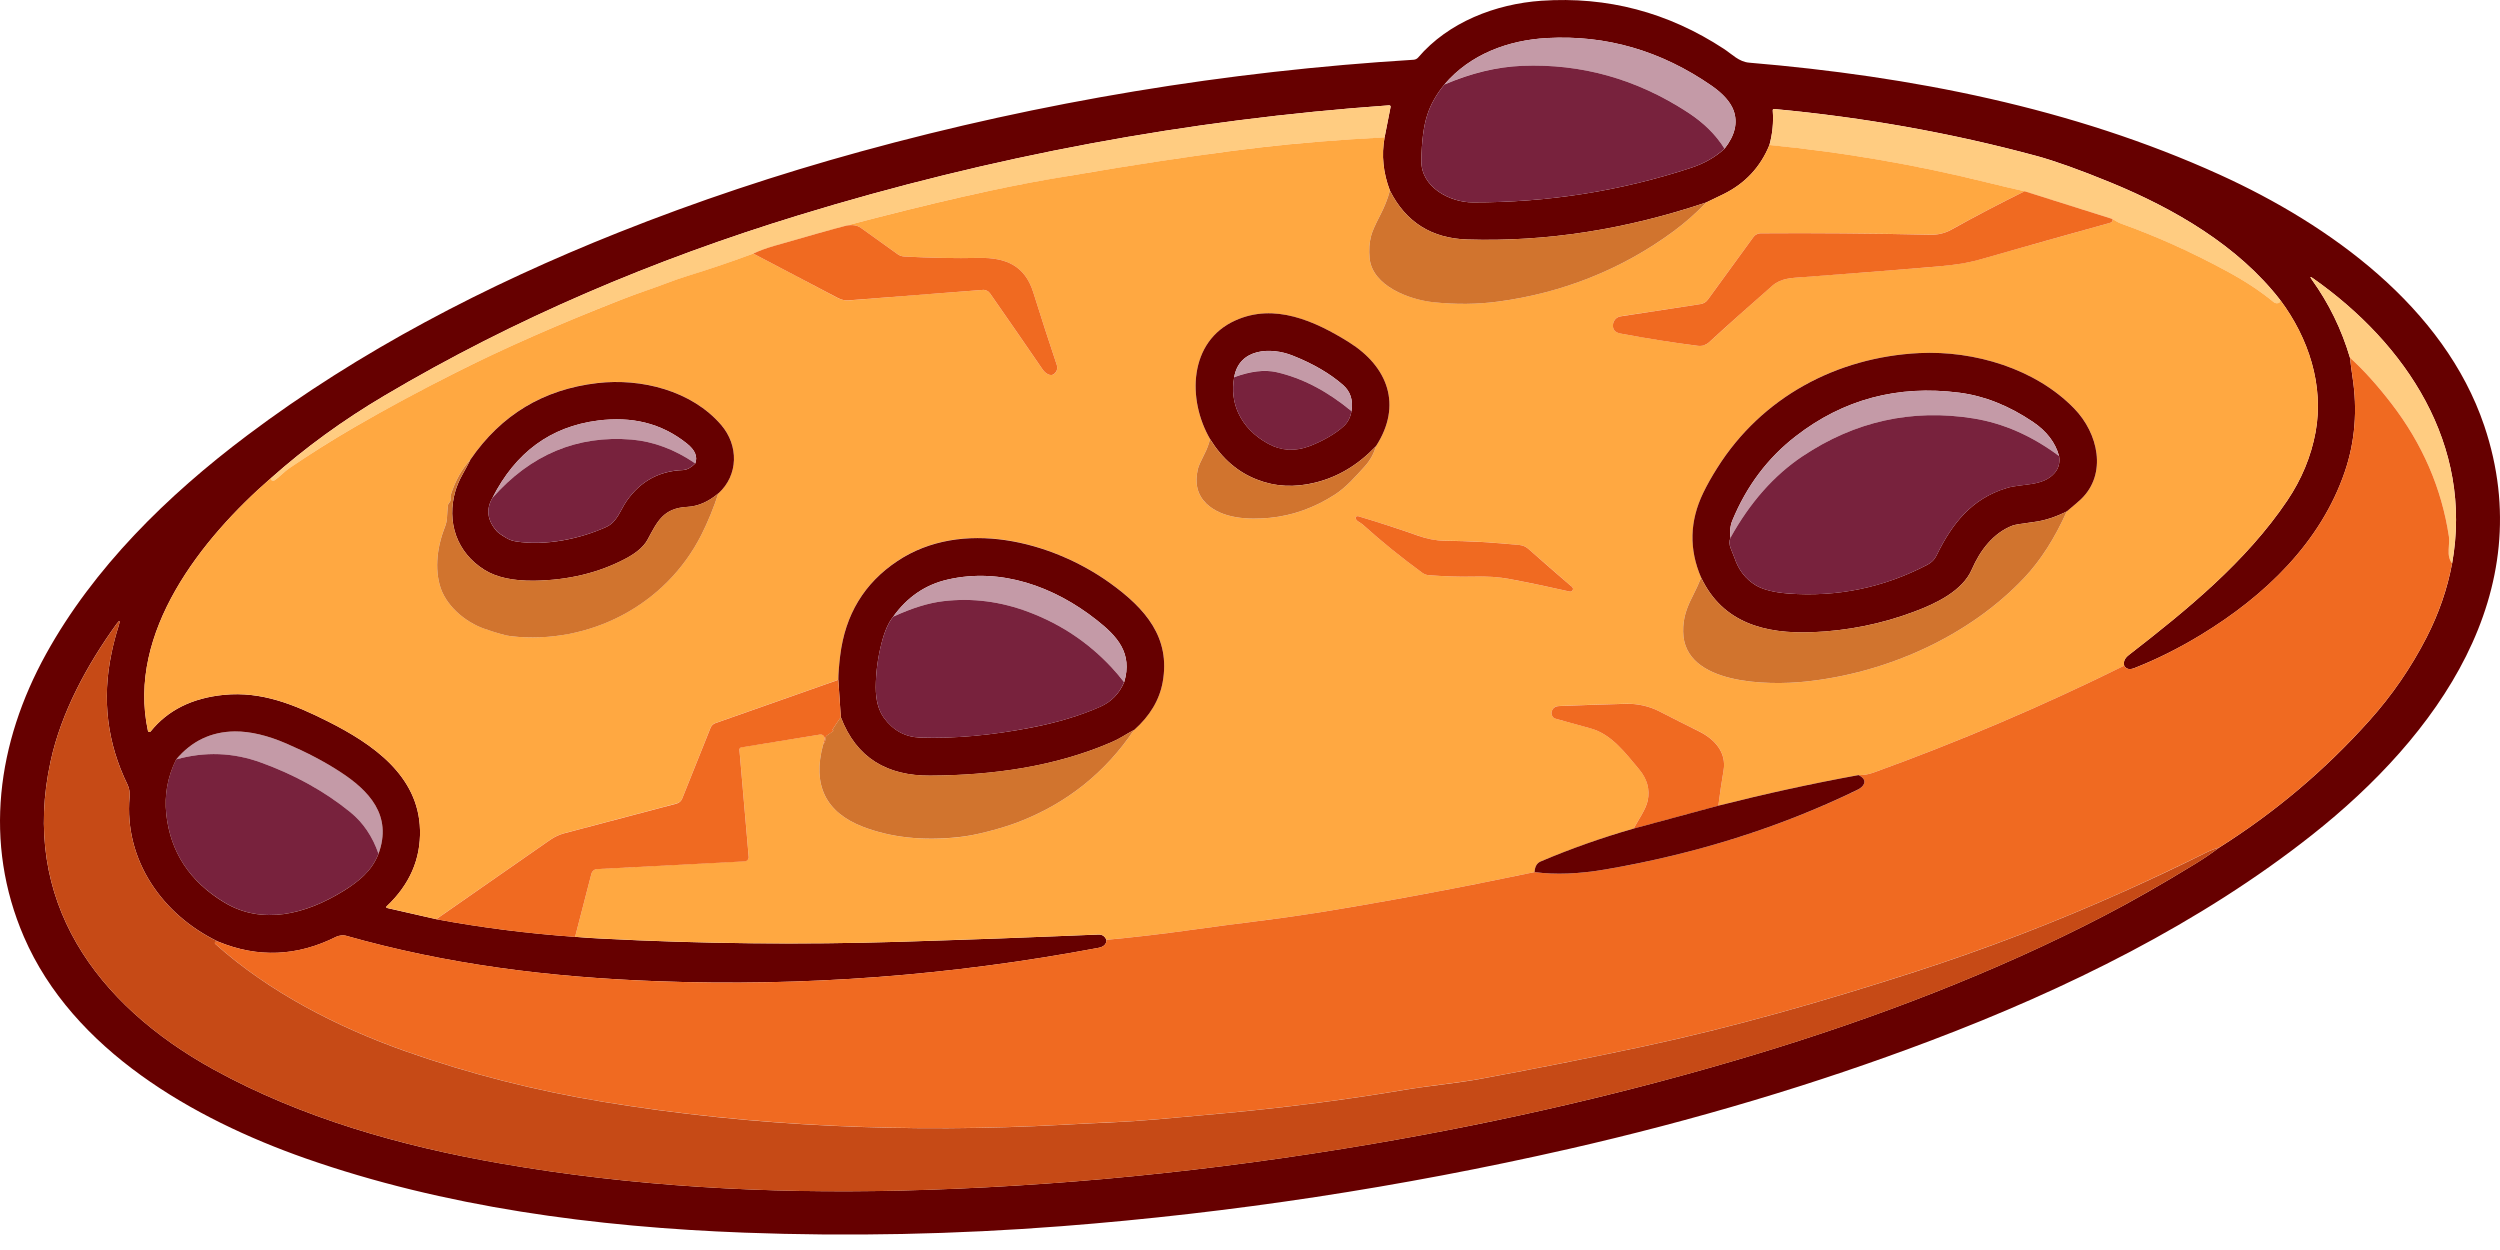 <svg width="30" height="15" viewBox="0 0 30 15" fill="none" xmlns="http://www.w3.org/2000/svg">
<path d="M4.542 10.246C4.47 10.038 4.358 9.872 4.206 9.749C3.898 9.498 3.54 9.298 3.13 9.15C2.797 9.03 2.458 9.017 2.114 9.113C2.3 8.892 2.535 8.78 2.818 8.777C3.004 8.776 3.212 8.825 3.442 8.925C3.683 9.029 3.894 9.14 4.076 9.257C4.429 9.486 4.711 9.785 4.542 10.246Z" fill="#C49AA7"/>
<path d="M4.542 10.245C4.461 10.452 4.308 10.576 4.116 10.694C3.671 10.968 3.149 11.106 2.691 10.828C2.275 10.576 2.043 10.223 1.995 9.767C1.971 9.541 2.01 9.323 2.113 9.113C2.458 9.017 2.797 9.029 3.13 9.15C3.539 9.298 3.898 9.497 4.206 9.748C4.358 9.872 4.47 10.037 4.542 10.245Z" fill="#78223D"/>
<path d="M18.827 13.787C16.807 14.247 14.779 14.556 12.743 14.714C11.464 14.813 10.195 14.839 8.937 14.792C7.143 14.725 5.329 14.484 3.662 13.899C2.32 13.427 0.874 12.601 0.287 11.242C-0.201 10.112 -0.036 8.914 0.552 7.849C1.124 6.814 2.004 5.948 2.966 5.225C4.311 4.213 5.836 3.421 7.419 2.791C8.361 2.416 9.332 2.092 10.333 1.817C12.503 1.221 14.713 0.855 16.964 0.717C16.986 0.715 17.004 0.706 17.018 0.69C17.38 0.266 17.948 0.047 18.497 0.009C19.286 -0.045 20.016 0.147 20.686 0.586C20.784 0.65 20.867 0.742 20.99 0.752C22.928 0.915 24.871 1.294 26.636 2.096C27.96 2.698 29.33 3.685 29.811 5.109C30.488 7.116 29.241 8.836 27.747 10.017C26.406 11.078 24.8 11.87 23.17 12.487C21.783 13.013 20.321 13.446 18.827 13.787ZM17.332 1.015C17.235 1.134 17.166 1.256 17.126 1.383C17.083 1.514 17.06 1.696 17.056 1.928C17.051 2.244 17.396 2.429 17.675 2.429C18.572 2.43 19.442 2.293 20.286 2.016C20.447 1.964 20.583 1.887 20.694 1.785C20.82 1.625 20.856 1.472 20.803 1.326C20.765 1.224 20.678 1.126 20.542 1.031C19.933 0.609 19.274 0.417 18.564 0.457C18.101 0.482 17.642 0.65 17.332 1.015ZM3.25 5.739C2.422 6.459 1.52 7.588 1.775 8.769C1.776 8.773 1.777 8.776 1.78 8.778C1.782 8.781 1.786 8.783 1.789 8.784C1.792 8.784 1.796 8.784 1.799 8.783C1.803 8.782 1.806 8.78 1.808 8.777C2.013 8.522 2.307 8.376 2.688 8.338C3.139 8.294 3.53 8.454 3.933 8.656C4.466 8.924 5.024 9.304 5.04 9.959C5.049 10.309 4.916 10.614 4.643 10.873C4.629 10.884 4.632 10.893 4.649 10.897L5.234 11.03C5.777 11.131 6.333 11.202 6.901 11.242C7.002 11.251 7.105 11.258 7.21 11.263C8.411 11.326 9.614 11.338 10.816 11.301C11.604 11.277 12.392 11.248 13.18 11.215C13.226 11.213 13.258 11.234 13.277 11.279C13.278 11.331 13.246 11.362 13.179 11.375C11.415 11.707 9.652 11.841 7.892 11.775C6.587 11.727 5.367 11.574 4.147 11.228C4.119 11.22 4.066 11.226 4.034 11.242C3.567 11.477 3.095 11.497 2.619 11.3C1.949 10.979 1.488 10.321 1.555 9.563C1.559 9.514 1.553 9.463 1.532 9.419C1.286 8.917 1.222 8.39 1.338 7.839C1.361 7.726 1.39 7.616 1.425 7.507C1.446 7.44 1.436 7.435 1.395 7.492C1.042 7.983 0.735 8.549 0.608 9.132C0.24 10.805 1.153 12.055 2.559 12.831C3.621 13.416 4.814 13.754 6.013 13.962C7.587 14.237 9.199 14.325 10.792 14.287C12.649 14.243 14.54 14.056 16.465 13.727C18.062 13.455 19.592 13.097 21.056 12.655C22.488 12.223 23.943 11.669 25.261 10.983C25.576 10.82 25.937 10.614 26.344 10.365C26.442 10.305 26.538 10.24 26.63 10.171C27.301 9.747 27.901 9.241 28.43 8.65C28.703 8.346 28.932 8.013 29.118 7.651C29.265 7.364 29.368 7.068 29.425 6.763C29.681 5.338 28.876 4.128 27.756 3.34C27.722 3.316 27.717 3.321 27.741 3.354C27.946 3.639 28.099 3.952 28.2 4.294C28.209 4.378 28.22 4.455 28.23 4.524C28.291 4.919 28.261 5.297 28.139 5.657C27.852 6.504 27.185 7.149 26.407 7.621C26.141 7.782 25.876 7.914 25.613 8.017C25.555 8.04 25.514 8.03 25.49 7.988C25.478 7.941 25.496 7.899 25.546 7.86C26.246 7.317 26.953 6.741 27.448 6.006C27.62 5.75 27.733 5.477 27.787 5.186C27.89 4.625 27.702 4.054 27.364 3.602C26.859 2.948 26.087 2.501 25.326 2.189C24.955 2.037 24.659 1.931 24.438 1.871C23.421 1.596 22.372 1.409 21.292 1.308C21.278 1.307 21.272 1.313 21.273 1.327C21.284 1.468 21.27 1.606 21.233 1.741C21.125 2.005 20.942 2.201 20.684 2.329C20.615 2.363 20.546 2.396 20.476 2.429C19.507 2.755 18.551 2.904 17.608 2.874C17.179 2.861 16.869 2.665 16.679 2.287C16.598 2.076 16.576 1.863 16.615 1.649L16.687 1.283C16.688 1.281 16.688 1.278 16.687 1.276C16.686 1.273 16.685 1.271 16.683 1.269C16.682 1.267 16.68 1.266 16.677 1.265C16.675 1.264 16.673 1.264 16.67 1.264C14.258 1.435 11.897 1.874 9.585 2.583C7.851 3.114 6.184 3.818 4.613 4.748C4.114 5.043 3.66 5.374 3.25 5.739ZM2.114 9.113C2.01 9.324 1.971 9.542 1.995 9.768C2.044 10.223 2.275 10.577 2.691 10.829C3.149 11.106 3.671 10.969 4.116 10.695C4.308 10.576 4.461 10.452 4.542 10.246C4.711 9.785 4.429 9.486 4.076 9.258C3.894 9.14 3.683 9.029 3.442 8.925C3.212 8.825 3.004 8.776 2.818 8.777C2.535 8.78 2.3 8.892 2.114 9.113Z" fill="#660000"/>
<path d="M20.694 1.784C20.59 1.616 20.441 1.469 20.248 1.344C19.635 0.947 18.975 0.762 18.266 0.79C17.964 0.801 17.653 0.876 17.332 1.014C17.642 0.649 18.101 0.482 18.564 0.456C19.274 0.417 19.933 0.608 20.542 1.03C20.678 1.125 20.765 1.224 20.803 1.325C20.856 1.471 20.82 1.624 20.694 1.784Z" fill="#C49AA7"/>
<path d="M20.694 1.784C20.583 1.886 20.448 1.964 20.286 2.016C19.442 2.293 18.572 2.43 17.676 2.429C17.396 2.429 17.051 2.244 17.056 1.928C17.06 1.696 17.083 1.514 17.126 1.383C17.166 1.256 17.235 1.134 17.332 1.015C17.653 0.877 17.964 0.802 18.266 0.79C18.975 0.762 19.635 0.947 20.248 1.345C20.441 1.47 20.59 1.616 20.694 1.784Z" fill="#78223D"/>
<path d="M16.615 1.649C16.061 1.678 15.567 1.717 15.132 1.768C14.654 1.824 14.081 1.906 13.412 2.014C13.3 2.032 13.033 2.076 12.609 2.148C11.987 2.253 11.171 2.439 10.161 2.706C9.99 2.751 9.7 2.832 9.292 2.951C9.192 2.98 9.108 3.011 9.039 3.043C8.779 3.141 8.51 3.232 8.234 3.317C8.081 3.364 7.935 3.425 7.781 3.478C7.667 3.516 7.555 3.557 7.446 3.6C6.691 3.896 6.029 4.189 5.458 4.477C5.035 4.691 4.636 4.906 4.261 5.122C3.995 5.276 3.731 5.442 3.468 5.622C3.411 5.661 3.358 5.721 3.297 5.762C3.285 5.77 3.273 5.771 3.26 5.764C3.251 5.758 3.247 5.75 3.25 5.739C3.66 5.374 4.114 5.043 4.613 4.748C6.184 3.817 7.851 3.114 9.585 2.583C11.897 1.874 14.258 1.435 16.67 1.264C16.673 1.264 16.675 1.264 16.677 1.265C16.68 1.266 16.682 1.267 16.683 1.269C16.685 1.271 16.686 1.273 16.687 1.276C16.688 1.278 16.688 1.281 16.687 1.283L16.615 1.649Z" fill="#FFCC81"/>
<path d="M27.364 3.603C27.363 3.628 27.349 3.641 27.323 3.64C27.308 3.64 27.295 3.635 27.283 3.625C27.125 3.495 26.94 3.373 26.729 3.259C26.303 3.028 25.877 2.836 25.448 2.682C25.429 2.676 25.395 2.657 25.347 2.627L24.295 2.296C24.154 2.265 24.004 2.23 23.845 2.19C22.986 1.977 22.116 1.827 21.233 1.741C21.27 1.606 21.284 1.468 21.273 1.327C21.272 1.314 21.278 1.307 21.292 1.309C22.372 1.409 23.421 1.597 24.438 1.872C24.659 1.932 24.955 2.038 25.326 2.19C26.087 2.502 26.859 2.948 27.364 3.603Z" fill="#FFCC81"/>
<path d="M16.615 1.648C16.576 1.862 16.598 2.075 16.679 2.287C16.653 2.385 16.613 2.486 16.559 2.589C16.502 2.698 16.467 2.778 16.454 2.828C16.432 2.909 16.426 2.999 16.435 3.096C16.466 3.432 16.911 3.595 17.2 3.626C17.469 3.655 17.729 3.652 17.979 3.619C18.738 3.517 19.46 3.236 20.082 2.776C20.223 2.671 20.354 2.556 20.476 2.429C20.546 2.396 20.615 2.362 20.684 2.328C20.942 2.201 21.125 2.005 21.233 1.74C22.116 1.826 22.986 1.976 23.845 2.189C24.005 2.229 24.155 2.264 24.295 2.295C24.004 2.438 23.71 2.592 23.414 2.756C23.336 2.8 23.252 2.818 23.165 2.816C22.449 2.801 21.769 2.795 21.126 2.8C21.11 2.8 21.094 2.804 21.079 2.811C21.065 2.819 21.052 2.83 21.042 2.843L20.494 3.596C20.473 3.624 20.442 3.643 20.406 3.649L19.449 3.795C19.426 3.799 19.405 3.809 19.388 3.826C19.372 3.842 19.361 3.863 19.358 3.886C19.347 3.95 19.377 3.989 19.447 4.002C19.762 4.061 20.071 4.11 20.375 4.15C20.399 4.153 20.423 4.15 20.446 4.143C20.469 4.136 20.49 4.124 20.508 4.108C20.74 3.895 20.994 3.668 21.268 3.428C21.373 3.337 21.502 3.336 21.636 3.325C22.149 3.287 22.636 3.249 23.096 3.211C23.317 3.192 23.543 3.175 23.75 3.116C24.284 2.964 24.809 2.816 25.325 2.673C25.334 2.67 25.341 2.665 25.346 2.657C25.352 2.647 25.353 2.636 25.347 2.626C25.395 2.656 25.429 2.675 25.448 2.681C25.877 2.835 26.304 3.027 26.729 3.258C26.94 3.372 27.125 3.494 27.283 3.624C27.295 3.634 27.308 3.639 27.323 3.639C27.349 3.64 27.363 3.627 27.364 3.602C27.702 4.053 27.89 4.625 27.787 5.185C27.733 5.476 27.62 5.749 27.448 6.005C26.953 6.74 26.246 7.317 25.546 7.86C25.496 7.898 25.478 7.941 25.491 7.988C24.511 8.472 23.508 8.9 22.479 9.272C22.419 9.293 22.36 9.303 22.303 9.301C21.747 9.402 21.186 9.525 20.62 9.668C20.639 9.52 20.66 9.378 20.683 9.243C20.719 9.031 20.58 8.871 20.387 8.775C20.221 8.693 20.061 8.612 19.908 8.534C19.789 8.472 19.646 8.442 19.511 8.445C19.242 8.452 18.975 8.461 18.709 8.472C18.663 8.474 18.633 8.495 18.621 8.536C18.618 8.545 18.617 8.555 18.618 8.564C18.619 8.574 18.622 8.583 18.627 8.591C18.632 8.6 18.638 8.607 18.646 8.613C18.653 8.619 18.662 8.623 18.671 8.626C18.808 8.662 18.949 8.701 19.093 8.742C19.342 8.814 19.508 9.039 19.667 9.228C19.766 9.345 19.801 9.471 19.773 9.605C19.75 9.713 19.663 9.835 19.603 9.943C19.225 10.052 18.853 10.184 18.487 10.338C18.442 10.358 18.418 10.4 18.415 10.465C17.504 10.656 16.634 10.819 15.805 10.953C15.576 10.989 15.322 11.025 15.042 11.06C14.822 11.087 14.567 11.121 14.278 11.161C13.945 11.208 13.611 11.247 13.277 11.278C13.258 11.234 13.226 11.212 13.18 11.214C12.392 11.248 11.604 11.276 10.816 11.301C9.614 11.338 8.411 11.325 7.21 11.262C7.105 11.257 7.002 11.25 6.901 11.242L7.096 10.488C7.106 10.45 7.131 10.43 7.17 10.428L8.936 10.335C8.943 10.335 8.95 10.333 8.956 10.33C8.962 10.327 8.967 10.323 8.972 10.318C8.976 10.313 8.979 10.307 8.982 10.301C8.984 10.294 8.984 10.288 8.984 10.281L8.873 8.996C8.872 8.99 8.874 8.983 8.879 8.977C8.883 8.972 8.889 8.968 8.896 8.967L9.84 8.814C9.848 8.813 9.856 8.813 9.864 8.816C9.871 8.819 9.878 8.823 9.884 8.829C9.889 8.835 9.893 8.842 9.895 8.85C9.897 8.858 9.896 8.866 9.894 8.874L9.877 8.937C9.747 9.42 9.906 9.747 10.354 9.921C10.69 10.05 11.072 10.092 11.5 10.047C11.607 10.035 11.728 10.012 11.864 9.976C12.006 9.939 12.127 9.901 12.225 9.863C12.801 9.64 13.263 9.272 13.61 8.757C13.799 8.59 13.913 8.399 13.952 8.185C14.049 7.651 13.745 7.299 13.318 6.994C12.616 6.49 11.54 6.217 10.769 6.731C10.371 6.996 10.142 7.375 10.082 7.867C10.067 7.993 10.06 8.089 10.06 8.157L8.584 8.677C8.571 8.681 8.56 8.688 8.55 8.698C8.54 8.707 8.532 8.719 8.527 8.731L8.186 9.583C8.18 9.597 8.171 9.61 8.16 9.62C8.148 9.63 8.134 9.637 8.12 9.641L6.776 9.997C6.713 10.014 6.654 10.041 6.601 10.078L5.234 11.03L4.649 10.896C4.632 10.892 4.629 10.884 4.643 10.872C4.916 10.613 5.049 10.309 5.04 9.959C5.024 9.303 4.466 8.924 3.933 8.656C3.53 8.453 3.139 8.293 2.688 8.338C2.307 8.375 2.013 8.521 1.808 8.777C1.806 8.779 1.803 8.781 1.799 8.783C1.796 8.784 1.793 8.784 1.789 8.783C1.786 8.782 1.782 8.78 1.78 8.778C1.777 8.775 1.776 8.772 1.775 8.769C1.52 7.588 2.422 6.459 3.25 5.738C3.247 5.749 3.251 5.758 3.26 5.763C3.273 5.77 3.285 5.77 3.297 5.762C3.358 5.72 3.411 5.66 3.468 5.621C3.731 5.442 3.995 5.276 4.261 5.122C4.636 4.905 5.035 4.69 5.458 4.477C6.029 4.188 6.691 3.896 7.446 3.6C7.555 3.557 7.667 3.516 7.781 3.477C7.935 3.425 8.081 3.363 8.234 3.316C8.51 3.231 8.779 3.14 9.039 3.043C9.381 3.221 9.718 3.398 10.051 3.575C10.095 3.598 10.14 3.608 10.186 3.605C10.767 3.558 11.303 3.516 11.792 3.479C11.809 3.478 11.826 3.481 11.841 3.488C11.857 3.495 11.87 3.506 11.88 3.52C12.098 3.833 12.309 4.137 12.512 4.434C12.541 4.476 12.607 4.529 12.656 4.482C12.686 4.452 12.694 4.416 12.68 4.375C12.587 4.097 12.493 3.808 12.399 3.508C12.3 3.192 12.076 3.089 11.749 3.095C11.462 3.101 11.162 3.095 10.848 3.078C10.822 3.076 10.796 3.067 10.774 3.052C10.623 2.944 10.476 2.839 10.333 2.736C10.281 2.698 10.222 2.697 10.161 2.706C11.171 2.439 11.987 2.253 12.609 2.147C13.033 2.076 13.3 2.031 13.412 2.013C14.081 1.905 14.655 1.824 15.132 1.768C15.567 1.717 16.061 1.677 16.615 1.648ZM14.521 5.27C14.506 5.33 14.483 5.391 14.452 5.451C14.409 5.535 14.383 5.593 14.375 5.627C14.334 5.799 14.368 5.938 14.476 6.043C14.668 6.227 14.984 6.238 15.239 6.214C15.512 6.187 15.771 6.094 16.017 5.936C16.153 5.849 16.269 5.715 16.381 5.592C16.443 5.524 16.486 5.445 16.511 5.355C16.832 4.86 16.652 4.399 16.191 4.109C15.776 3.849 15.293 3.635 14.825 3.845C14.265 4.097 14.245 4.794 14.521 5.27ZM20.414 6.931C20.383 7.008 20.348 7.083 20.311 7.156C20.239 7.297 20.196 7.414 20.198 7.579C20.204 8.224 21.232 8.224 21.657 8.18C22.63 8.081 23.626 7.64 24.295 6.929C24.49 6.721 24.658 6.457 24.801 6.136C24.89 6.062 24.947 6.014 24.971 5.991C25.288 5.688 25.18 5.199 24.89 4.901C24.427 4.425 23.694 4.205 23.032 4.237C22.041 4.285 21.141 4.766 20.607 5.614C20.541 5.718 20.486 5.818 20.439 5.914C20.276 6.253 20.267 6.592 20.414 6.931ZM5.646 5.513C5.541 5.629 5.462 5.77 5.41 5.936C5.406 5.949 5.405 5.963 5.407 5.977C5.411 5.999 5.405 6.018 5.39 6.033C5.382 6.042 5.377 6.052 5.375 6.064C5.37 6.115 5.366 6.163 5.364 6.209C5.363 6.248 5.353 6.29 5.334 6.336C5.299 6.427 5.273 6.522 5.258 6.623C5.238 6.764 5.243 6.895 5.276 7.016C5.34 7.26 5.58 7.465 5.814 7.545C5.968 7.598 6.074 7.628 6.133 7.635C7.069 7.739 7.989 7.264 8.417 6.416C8.496 6.259 8.564 6.093 8.621 5.919C8.861 5.702 8.867 5.345 8.653 5.097C8.299 4.687 7.697 4.535 7.169 4.596C6.521 4.671 6.014 4.976 5.646 5.513ZM16.352 6.294C16.582 6.5 16.821 6.693 17.068 6.873C17.091 6.891 17.118 6.9 17.149 6.903C17.32 6.915 17.503 6.924 17.679 6.918C17.837 6.913 17.984 6.924 18.119 6.949C18.352 6.993 18.589 7.043 18.833 7.098C18.847 7.101 18.858 7.098 18.867 7.088C18.87 7.085 18.872 7.081 18.874 7.077C18.875 7.073 18.876 7.069 18.876 7.065C18.875 7.061 18.874 7.057 18.873 7.053C18.871 7.05 18.868 7.046 18.865 7.044C18.674 6.879 18.499 6.726 18.341 6.587C18.311 6.559 18.275 6.544 18.234 6.54C17.918 6.508 17.619 6.491 17.336 6.488C17.224 6.487 17.118 6.464 17.016 6.427C16.788 6.347 16.548 6.269 16.297 6.194C16.293 6.193 16.288 6.193 16.284 6.194C16.279 6.195 16.275 6.198 16.272 6.201C16.269 6.205 16.268 6.209 16.267 6.214C16.267 6.218 16.268 6.223 16.27 6.227C16.288 6.262 16.324 6.268 16.352 6.294Z" fill="#FFA841"/>
<path d="M16.679 2.287C16.869 2.665 17.179 2.861 17.609 2.874C18.551 2.903 19.507 2.755 20.476 2.429C20.354 2.556 20.223 2.672 20.082 2.776C19.46 3.236 18.738 3.518 17.979 3.619C17.729 3.653 17.469 3.655 17.2 3.627C16.911 3.596 16.466 3.432 16.435 3.096C16.426 2.999 16.432 2.91 16.454 2.828C16.467 2.778 16.502 2.698 16.559 2.589C16.613 2.486 16.653 2.385 16.679 2.287Z" fill="#D1742E"/>
<path d="M24.295 2.295L25.347 2.627C25.353 2.637 25.352 2.647 25.346 2.657C25.341 2.665 25.334 2.671 25.325 2.673C24.809 2.816 24.284 2.964 23.75 3.117C23.543 3.176 23.317 3.193 23.096 3.211C22.635 3.249 22.149 3.288 21.636 3.326C21.502 3.336 21.373 3.337 21.268 3.429C20.994 3.669 20.74 3.895 20.508 4.108C20.49 4.124 20.469 4.136 20.446 4.144C20.423 4.151 20.399 4.153 20.375 4.15C20.071 4.111 19.762 4.062 19.447 4.003C19.377 3.99 19.347 3.951 19.357 3.886C19.361 3.864 19.372 3.842 19.388 3.826C19.405 3.81 19.426 3.799 19.449 3.796L20.406 3.649C20.441 3.644 20.473 3.625 20.494 3.596L21.042 2.843C21.052 2.83 21.064 2.819 21.079 2.812C21.094 2.804 21.11 2.8 21.126 2.8C21.769 2.795 22.448 2.801 23.165 2.817C23.252 2.819 23.336 2.8 23.414 2.757C23.71 2.592 24.004 2.439 24.295 2.295Z" fill="#F06A21"/>
<path d="M10.161 2.706C10.222 2.697 10.281 2.698 10.333 2.736C10.476 2.839 10.623 2.944 10.774 3.052C10.796 3.067 10.821 3.076 10.848 3.078C11.162 3.095 11.462 3.101 11.749 3.095C12.076 3.089 12.3 3.192 12.399 3.507C12.493 3.808 12.587 4.097 12.68 4.375C12.694 4.416 12.686 4.452 12.655 4.482C12.607 4.529 12.541 4.476 12.512 4.434C12.309 4.137 12.098 3.833 11.88 3.52C11.87 3.506 11.857 3.495 11.841 3.488C11.826 3.481 11.809 3.477 11.792 3.479C11.303 3.516 10.767 3.558 10.186 3.604C10.14 3.608 10.095 3.598 10.051 3.574C9.718 3.398 9.38 3.221 9.039 3.043C9.108 3.01 9.192 2.979 9.292 2.95C9.7 2.832 9.99 2.75 10.161 2.706Z" fill="#F06A21"/>
<path d="M29.425 6.763C29.393 6.72 29.38 6.666 29.384 6.6C29.39 6.521 29.391 6.468 29.387 6.439C29.3 5.86 29.07 5.328 28.697 4.843C28.526 4.621 28.36 4.437 28.2 4.293C28.099 3.952 27.946 3.639 27.741 3.354C27.717 3.32 27.722 3.315 27.756 3.339C28.876 4.128 29.681 5.337 29.425 6.763Z" fill="#FFCC81"/>
<path d="M16.511 5.355C16.299 5.578 16.057 5.724 15.784 5.791C15.535 5.853 15.302 5.841 15.084 5.755C14.852 5.665 14.665 5.503 14.521 5.269C14.245 4.794 14.265 4.096 14.825 3.845C15.293 3.634 15.776 3.849 16.191 4.109C16.652 4.399 16.832 4.86 16.511 5.355ZM14.81 4.526C14.783 4.68 14.799 4.823 14.859 4.954C14.93 5.108 15.05 5.232 15.22 5.325C15.374 5.409 15.537 5.419 15.709 5.355C15.851 5.302 16.026 5.209 16.133 5.106C16.177 5.062 16.206 5.004 16.218 4.932C16.239 4.802 16.205 4.698 16.117 4.62C15.959 4.482 15.757 4.364 15.511 4.267C15.251 4.163 14.87 4.178 14.81 4.526Z" fill="#660000"/>
<path d="M16.218 4.933C15.924 4.691 15.624 4.535 15.318 4.466C15.175 4.433 15.006 4.453 14.81 4.526C14.87 4.179 15.251 4.163 15.511 4.267C15.757 4.365 15.959 4.483 16.117 4.621C16.206 4.698 16.239 4.802 16.218 4.933Z" fill="#C49AA7"/>
<path d="M24.801 6.137C24.666 6.205 24.535 6.248 24.407 6.264C24.266 6.282 24.18 6.296 24.151 6.307C23.92 6.395 23.761 6.605 23.663 6.831C23.551 7.093 23.226 7.245 22.971 7.34C22.578 7.488 22.17 7.57 21.745 7.587C21.184 7.608 20.673 7.478 20.414 6.932C20.267 6.592 20.275 6.253 20.439 5.914C20.485 5.819 20.541 5.719 20.607 5.615C21.141 4.766 22.041 4.286 23.032 4.237C23.694 4.205 24.427 4.425 24.89 4.902C25.18 5.2 25.288 5.688 24.971 5.991C24.947 6.014 24.89 6.063 24.801 6.137ZM20.765 6.454C20.749 6.492 20.75 6.535 20.769 6.581C20.798 6.652 20.813 6.69 20.814 6.694C20.863 6.841 20.949 6.951 21.072 7.025C21.159 7.076 21.287 7.108 21.456 7.122C22.044 7.167 22.602 7.052 23.13 6.776C23.179 6.75 23.215 6.714 23.238 6.666C23.424 6.283 23.66 5.983 24.08 5.856C24.267 5.799 24.513 5.84 24.655 5.676C24.704 5.619 24.722 5.551 24.709 5.473C24.665 5.311 24.561 5.175 24.397 5.064C24.107 4.868 23.811 4.75 23.509 4.712C22.773 4.618 22.12 4.792 21.55 5.234C21.213 5.494 20.96 5.831 20.789 6.244C20.763 6.306 20.755 6.376 20.765 6.454Z" fill="#660000"/>
<path d="M28.2 4.293C28.36 4.437 28.526 4.621 28.697 4.843C29.07 5.328 29.3 5.86 29.387 6.439C29.391 6.468 29.39 6.521 29.384 6.6C29.38 6.666 29.393 6.72 29.425 6.762C29.367 7.067 29.265 7.363 29.118 7.65C28.932 8.013 28.703 8.346 28.43 8.649C27.901 9.24 27.301 9.747 26.63 10.17C26.578 10.184 26.526 10.204 26.474 10.23C26.138 10.396 25.811 10.551 25.493 10.694C24.668 11.064 23.83 11.386 22.979 11.661C21.877 12.017 20.799 12.326 19.704 12.56C19.071 12.695 18.431 12.822 17.783 12.942C17.476 12.999 17.157 13.026 16.851 13.078C16.167 13.194 15.443 13.288 14.681 13.359C14.414 13.384 14.15 13.408 13.887 13.431C13.702 13.447 13.513 13.46 13.318 13.468C13.129 13.477 12.94 13.486 12.75 13.497C10.929 13.596 9.047 13.521 7.232 13.22C6.418 13.085 5.631 12.884 4.872 12.616C4.057 12.329 3.229 11.906 2.583 11.326C2.58 11.324 2.579 11.321 2.578 11.317C2.577 11.314 2.578 11.311 2.579 11.308C2.58 11.305 2.583 11.302 2.586 11.3C2.589 11.298 2.592 11.297 2.595 11.298L2.619 11.3C3.095 11.496 3.567 11.476 4.034 11.241C4.066 11.226 4.119 11.219 4.147 11.227C5.367 11.573 6.587 11.726 7.892 11.775C9.652 11.84 11.415 11.707 13.179 11.374C13.246 11.362 13.278 11.33 13.277 11.278C13.611 11.247 13.945 11.208 14.278 11.161C14.567 11.121 14.822 11.087 15.042 11.06C15.322 11.025 15.576 10.989 15.805 10.953C16.633 10.819 17.504 10.656 18.415 10.465C18.663 10.499 18.949 10.488 19.273 10.432C20.353 10.246 21.352 9.931 22.27 9.488C22.313 9.467 22.342 9.446 22.357 9.425C22.39 9.377 22.372 9.336 22.303 9.301C22.36 9.303 22.419 9.293 22.479 9.272C23.508 8.9 24.511 8.472 25.49 7.988C25.514 8.03 25.555 8.04 25.613 8.017C25.876 7.914 26.14 7.782 26.407 7.62C27.185 7.148 27.852 6.503 28.139 5.656C28.261 5.296 28.291 4.919 28.23 4.523C28.22 4.454 28.209 4.377 28.2 4.293Z" fill="#F06A21"/>
<path d="M16.218 4.934C16.206 5.005 16.177 5.063 16.133 5.107C16.026 5.21 15.851 5.303 15.709 5.356C15.537 5.42 15.374 5.41 15.22 5.326C15.05 5.233 14.93 5.109 14.859 4.955C14.799 4.824 14.783 4.681 14.81 4.527C15.006 4.454 15.175 4.434 15.318 4.466C15.624 4.536 15.924 4.691 16.218 4.934Z" fill="#78223D"/>
<path d="M8.621 5.92C8.501 6.022 8.377 6.076 8.248 6.083C7.958 6.098 7.888 6.259 7.772 6.474C7.718 6.574 7.613 6.647 7.515 6.7C7.191 6.873 6.823 6.963 6.41 6.969C6.157 6.972 5.959 6.929 5.816 6.84C5.478 6.631 5.356 6.26 5.466 5.887C5.485 5.825 5.513 5.761 5.55 5.694C5.583 5.634 5.616 5.575 5.646 5.514C6.014 4.978 6.521 4.672 7.169 4.597C7.697 4.536 8.299 4.688 8.653 5.098C8.867 5.346 8.861 5.703 8.621 5.92ZM5.909 5.975C5.83 6.111 5.847 6.243 5.96 6.373C5.975 6.39 6.011 6.417 6.068 6.451C6.107 6.475 6.148 6.491 6.191 6.497C6.547 6.554 6.961 6.466 7.276 6.323C7.406 6.264 7.444 6.12 7.52 6.011C7.685 5.775 7.91 5.651 8.196 5.641C8.243 5.639 8.292 5.612 8.343 5.562C8.374 5.48 8.341 5.401 8.243 5.323C7.933 5.074 7.577 4.996 7.176 5.047C6.608 5.119 6.186 5.429 5.909 5.975Z" fill="#660000"/>
<path d="M24.709 5.473C24.383 5.229 24.04 5.079 23.682 5.021C22.944 4.903 22.26 5.055 21.629 5.476C21.287 5.705 20.999 6.031 20.765 6.454C20.756 6.377 20.763 6.307 20.789 6.244C20.96 5.831 21.213 5.495 21.55 5.234C22.12 4.792 22.773 4.618 23.509 4.712C23.811 4.751 24.107 4.868 24.398 5.065C24.561 5.176 24.665 5.312 24.709 5.473Z" fill="#C49AA7"/>
<path d="M24.709 5.473C24.722 5.552 24.704 5.62 24.655 5.677C24.513 5.841 24.267 5.8 24.08 5.857C23.66 5.983 23.424 6.283 23.238 6.667C23.215 6.714 23.179 6.751 23.13 6.776C22.602 7.053 22.044 7.168 21.456 7.122C21.287 7.109 21.159 7.077 21.072 7.025C20.949 6.952 20.863 6.842 20.814 6.695C20.813 6.69 20.798 6.653 20.769 6.582C20.75 6.535 20.749 6.493 20.765 6.454C20.999 6.031 21.287 5.705 21.629 5.476C22.259 5.055 22.944 4.903 23.681 5.021C24.04 5.079 24.382 5.229 24.709 5.473Z" fill="#78223D"/>
<path d="M8.343 5.561C8.097 5.393 7.842 5.298 7.579 5.275C6.926 5.221 6.369 5.454 5.909 5.975C6.186 5.428 6.608 5.119 7.176 5.046C7.576 4.995 7.932 5.074 8.243 5.322C8.341 5.4 8.374 5.48 8.343 5.561Z" fill="#C49AA7"/>
<path d="M8.343 5.561C8.292 5.612 8.243 5.638 8.196 5.64C7.91 5.651 7.685 5.775 7.52 6.011C7.444 6.12 7.406 6.264 7.276 6.323C6.961 6.466 6.547 6.553 6.191 6.497C6.148 6.49 6.107 6.475 6.068 6.451C6.011 6.416 5.975 6.39 5.96 6.372C5.847 6.243 5.83 6.11 5.909 5.975C6.369 5.454 6.926 5.221 7.58 5.275C7.842 5.298 8.097 5.393 8.343 5.561Z" fill="#78223D"/>
<path d="M14.521 5.27C14.665 5.503 14.852 5.665 15.084 5.755C15.302 5.841 15.535 5.853 15.783 5.792C16.057 5.724 16.299 5.578 16.511 5.355C16.486 5.445 16.442 5.524 16.381 5.592C16.269 5.715 16.153 5.849 16.017 5.936C15.771 6.094 15.512 6.187 15.238 6.214C14.984 6.238 14.668 6.227 14.476 6.043C14.368 5.937 14.334 5.799 14.375 5.627C14.383 5.593 14.409 5.535 14.452 5.451C14.483 5.391 14.506 5.33 14.521 5.27Z" fill="#D1742E"/>
<path d="M5.646 5.514C5.616 5.574 5.583 5.634 5.55 5.693C5.512 5.76 5.485 5.824 5.466 5.886C5.356 6.26 5.478 6.63 5.816 6.84C5.959 6.928 6.157 6.971 6.41 6.968C6.823 6.962 7.191 6.873 7.514 6.699C7.613 6.646 7.718 6.574 7.772 6.474C7.888 6.258 7.958 6.097 8.248 6.082C8.377 6.076 8.501 6.021 8.621 5.919C8.564 6.094 8.496 6.26 8.417 6.417C7.989 7.265 7.069 7.74 6.133 7.635C6.074 7.629 5.968 7.599 5.814 7.546C5.58 7.465 5.34 7.261 5.276 7.017C5.243 6.896 5.238 6.765 5.258 6.623C5.273 6.523 5.299 6.427 5.334 6.337C5.353 6.291 5.363 6.248 5.364 6.21C5.366 6.164 5.37 6.116 5.375 6.064C5.377 6.053 5.382 6.042 5.39 6.034C5.405 6.019 5.411 6 5.407 5.978C5.405 5.964 5.406 5.95 5.41 5.937C5.462 5.771 5.541 5.63 5.646 5.514Z" fill="#D1742E"/>
<path d="M24.801 6.137C24.658 6.457 24.49 6.721 24.295 6.929C23.626 7.64 22.63 8.081 21.657 8.18C21.232 8.224 20.204 8.224 20.198 7.579C20.196 7.415 20.239 7.297 20.311 7.156C20.348 7.083 20.383 7.008 20.414 6.932C20.673 7.478 21.184 7.608 21.745 7.586C22.17 7.57 22.579 7.488 22.971 7.34C23.226 7.245 23.551 7.093 23.663 6.831C23.761 6.605 23.92 6.395 24.151 6.307C24.181 6.296 24.266 6.282 24.407 6.264C24.535 6.248 24.666 6.205 24.801 6.137Z" fill="#D1742E"/>
<path d="M16.352 6.294C16.324 6.269 16.288 6.262 16.27 6.227C16.268 6.223 16.267 6.219 16.267 6.214C16.268 6.21 16.269 6.205 16.272 6.202C16.275 6.198 16.279 6.196 16.284 6.194C16.288 6.193 16.293 6.193 16.297 6.194C16.548 6.269 16.788 6.347 17.016 6.428C17.118 6.464 17.224 6.487 17.336 6.489C17.619 6.492 17.918 6.509 18.234 6.54C18.275 6.544 18.311 6.56 18.341 6.587C18.499 6.727 18.674 6.879 18.865 7.044C18.868 7.047 18.871 7.05 18.873 7.054C18.874 7.057 18.875 7.061 18.876 7.065C18.876 7.07 18.875 7.074 18.874 7.078C18.872 7.081 18.87 7.085 18.867 7.088C18.858 7.098 18.847 7.102 18.833 7.098C18.589 7.043 18.352 6.993 18.119 6.949C17.984 6.924 17.837 6.914 17.679 6.919C17.503 6.924 17.32 6.915 17.149 6.903C17.118 6.901 17.091 6.891 17.068 6.874C16.821 6.694 16.582 6.501 16.352 6.294Z" fill="#F06A21"/>
<path d="M13.61 8.759C13.561 8.785 13.515 8.812 13.471 8.839C13.426 8.866 13.38 8.889 13.333 8.909C12.66 9.199 11.918 9.304 11.162 9.308C10.649 9.311 10.277 9.099 10.09 8.607L10.06 8.158C10.06 8.091 10.067 7.994 10.082 7.869C10.142 7.376 10.371 6.997 10.77 6.732C11.54 6.219 12.616 6.492 13.318 6.995C13.745 7.301 14.049 7.652 13.952 8.186C13.913 8.4 13.799 8.591 13.61 8.759ZM10.719 7.399C10.662 7.468 10.615 7.575 10.578 7.72C10.533 7.896 10.51 8.072 10.509 8.248C10.509 8.402 10.542 8.524 10.608 8.615C10.719 8.766 10.864 8.845 11.044 8.851C11.451 8.864 11.895 8.824 12.375 8.731C12.689 8.67 12.966 8.586 13.204 8.48C13.336 8.421 13.432 8.323 13.49 8.186C13.595 7.836 13.404 7.632 13.158 7.439C12.65 7.038 12.01 6.808 11.372 6.955C11.105 7.016 10.888 7.164 10.719 7.399Z" fill="#660000"/>
<path d="M13.49 8.186C13.437 8.119 13.386 8.06 13.337 8.007C13.061 7.712 12.733 7.492 12.354 7.348C12.012 7.217 11.667 7.173 11.32 7.214C11.142 7.235 10.942 7.297 10.719 7.399C10.888 7.164 11.105 7.016 11.372 6.955C12.01 6.808 12.65 7.038 13.158 7.439C13.404 7.632 13.595 7.836 13.49 8.186Z" fill="#C49AA7"/>
<path d="M13.489 8.186C13.432 8.323 13.336 8.422 13.204 8.481C12.965 8.587 12.689 8.67 12.375 8.731C11.895 8.825 11.451 8.865 11.043 8.851C10.864 8.846 10.718 8.767 10.607 8.615C10.542 8.525 10.509 8.402 10.509 8.248C10.51 8.072 10.532 7.896 10.577 7.721C10.615 7.575 10.662 7.468 10.719 7.4C10.942 7.297 11.142 7.235 11.32 7.214C11.667 7.173 12.012 7.217 12.354 7.348C12.733 7.492 13.061 7.712 13.337 8.007C13.386 8.06 13.437 8.119 13.489 8.186Z" fill="#78223D"/>
<path d="M2.619 11.301L2.595 11.299C2.592 11.299 2.589 11.299 2.586 11.301C2.583 11.303 2.581 11.306 2.579 11.309C2.578 11.312 2.578 11.315 2.578 11.319C2.579 11.322 2.581 11.325 2.583 11.327C3.23 11.907 4.057 12.33 4.872 12.617C5.631 12.885 6.418 13.086 7.232 13.221C9.047 13.523 10.929 13.597 12.75 13.498C12.94 13.487 13.13 13.478 13.318 13.47C13.513 13.461 13.703 13.448 13.887 13.432C14.15 13.409 14.414 13.385 14.681 13.36C15.444 13.289 16.167 13.195 16.851 13.079C17.157 13.027 17.476 13.001 17.783 12.943C18.431 12.823 19.071 12.696 19.704 12.561C20.799 12.327 21.877 12.018 22.98 11.662C23.83 11.387 24.668 11.065 25.493 10.695C25.812 10.552 26.139 10.398 26.474 10.231C26.526 10.205 26.578 10.185 26.63 10.171C26.538 10.241 26.442 10.306 26.344 10.366C25.937 10.614 25.576 10.82 25.261 10.984C23.943 11.67 22.488 12.224 21.056 12.656C19.592 13.098 18.062 13.455 16.465 13.728C14.54 14.057 12.649 14.243 10.793 14.288C9.199 14.326 7.587 14.237 6.013 13.963C4.814 13.754 3.621 13.416 2.56 12.832C1.153 12.056 0.241 10.806 0.608 9.132C0.735 8.55 1.042 7.983 1.395 7.493C1.436 7.435 1.446 7.44 1.425 7.507C1.39 7.616 1.362 7.727 1.338 7.839C1.222 8.391 1.286 8.918 1.532 9.42C1.553 9.463 1.56 9.515 1.555 9.563C1.488 10.321 1.949 10.979 2.619 11.301Z" fill="#C64A16"/>
<path d="M10.06 8.158L10.09 8.607C10.055 8.656 10.023 8.704 9.992 8.752C9.99 8.755 9.991 8.758 9.993 8.76C9.996 8.763 9.998 8.766 9.999 8.769C9.999 8.772 9.999 8.774 9.997 8.776L9.921 8.829C9.912 8.835 9.908 8.844 9.908 8.855C9.908 8.883 9.898 8.911 9.877 8.939L9.894 8.875C9.896 8.868 9.897 8.86 9.895 8.852C9.893 8.844 9.889 8.837 9.884 8.831C9.878 8.825 9.871 8.82 9.864 8.817C9.856 8.815 9.848 8.814 9.84 8.815L8.896 8.969C8.889 8.97 8.883 8.973 8.879 8.979C8.874 8.984 8.872 8.991 8.873 8.998L8.984 10.282C8.985 10.289 8.984 10.296 8.982 10.302C8.979 10.309 8.976 10.315 8.972 10.32C8.967 10.325 8.962 10.329 8.956 10.332C8.95 10.335 8.943 10.336 8.936 10.337L7.17 10.429C7.131 10.431 7.106 10.451 7.096 10.489L6.901 11.243C6.333 11.203 5.777 11.132 5.234 11.031L6.601 10.079C6.654 10.042 6.713 10.015 6.776 9.998L8.12 9.643C8.134 9.639 8.148 9.632 8.16 9.621C8.171 9.611 8.18 9.598 8.186 9.584L8.527 8.733C8.532 8.72 8.54 8.709 8.55 8.699C8.56 8.69 8.571 8.683 8.584 8.678L10.06 8.158Z" fill="#F06A21"/>
<path d="M20.62 9.669L19.603 9.944C19.662 9.836 19.75 9.714 19.773 9.606C19.801 9.471 19.765 9.346 19.667 9.229C19.507 9.039 19.342 8.814 19.093 8.743C18.948 8.702 18.808 8.663 18.671 8.626C18.662 8.624 18.653 8.62 18.645 8.614C18.638 8.608 18.632 8.601 18.627 8.592C18.622 8.584 18.619 8.574 18.618 8.565C18.617 8.555 18.618 8.546 18.621 8.536C18.633 8.496 18.663 8.475 18.709 8.473C18.975 8.462 19.242 8.453 19.511 8.446C19.646 8.442 19.789 8.473 19.908 8.534C20.061 8.613 20.221 8.693 20.387 8.776C20.58 8.871 20.719 9.032 20.683 9.244C20.66 9.379 20.639 9.521 20.62 9.669Z" fill="#F06A21"/>
<path d="M10.09 8.605C10.277 9.098 10.649 9.31 11.162 9.307C11.918 9.302 12.66 9.198 13.333 8.908C13.379 8.888 13.425 8.864 13.471 8.837C13.514 8.811 13.561 8.784 13.61 8.757C13.263 9.272 12.801 9.64 12.225 9.863C12.127 9.901 12.006 9.939 11.864 9.976C11.728 10.012 11.607 10.035 11.5 10.046C11.072 10.092 10.69 10.05 10.354 9.921C9.906 9.747 9.747 9.419 9.877 8.937C9.898 8.909 9.908 8.881 9.907 8.853C9.907 8.842 9.912 8.834 9.921 8.827L9.997 8.774C9.999 8.772 9.999 8.77 9.999 8.768C9.998 8.765 9.996 8.762 9.993 8.759C9.991 8.756 9.99 8.753 9.992 8.751C10.022 8.703 10.055 8.655 10.09 8.605Z" fill="#D1742E"/>
<path d="M22.303 9.301C22.372 9.336 22.39 9.377 22.357 9.425C22.342 9.446 22.313 9.467 22.27 9.487C21.352 9.931 20.353 10.246 19.273 10.432C18.949 10.488 18.663 10.499 18.415 10.465C18.418 10.4 18.442 10.358 18.487 10.338C18.852 10.183 19.224 10.052 19.603 9.943L20.62 9.668C21.186 9.525 21.747 9.402 22.303 9.301Z" fill="#660000"/>
</svg>
